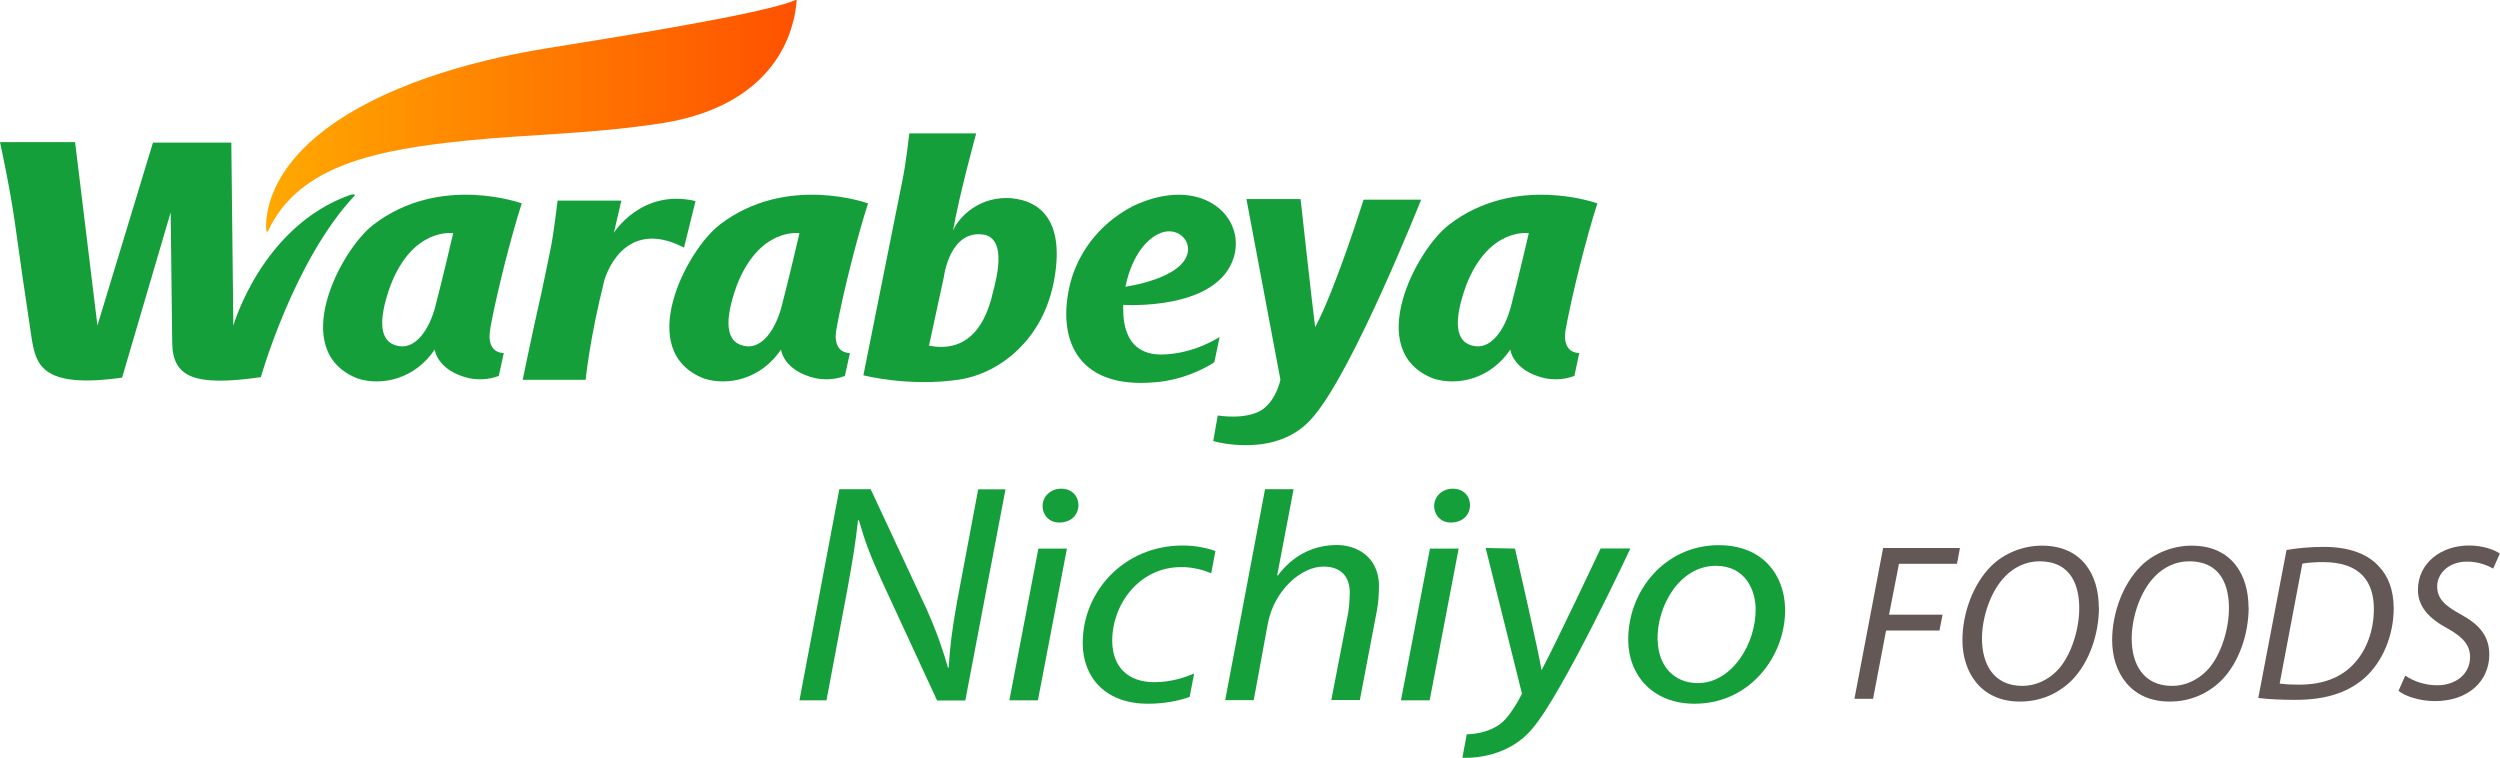 <?xml version="1.0" encoding="UTF-8"?>
<svg id="_レイヤー_2" data-name="レイヤー 2" xmlns="http://www.w3.org/2000/svg" xmlns:xlink="http://www.w3.org/1999/xlink" viewBox="0 0 161.14 48.84">
  <defs>
    <style>
      .cls-1 {
        fill: url(#_名称未設定グラデーション_6);
      }

      .cls-1, .cls-2, .cls-3 {
        stroke-width: 0px;
      }

      .cls-2 {
        fill: #635855;
      }

      .cls-3 {
        fill: #149f3a;
      }
    </style>
    <linearGradient id="_名称未設定グラデーション_6" data-name="名称未設定グラデーション 6" x1="17.15" y1="7.47" x2="51.35" y2="7.47" gradientUnits="userSpaceOnUse">
      <stop offset="0" stop-color="#ffa900"/>
      <stop offset="1" stop-color="#ff5100"/>
    </linearGradient>
  </defs>
  <g id="_デザイン" data-name="デザイン">
    <g>
      <g>
        <path class="cls-2" d="M121.39,35.32h4.94l-.19,1.02h-3.74l-.64,3.28h3.45l-.2,1.02h-3.44l-.84,4.4h-1.2l1.85-9.73Z"/>
        <path class="cls-2" d="M135.29,39.15c0,1.69-.61,3.55-1.76,4.71-.87.85-1.99,1.36-3.34,1.36-2.51,0-3.7-1.89-3.7-3.96,0-1.72.68-3.61,1.86-4.78.82-.81,2.03-1.31,3.26-1.31,2.61,0,3.67,1.91,3.67,3.98ZM129.24,37.16c-.94.94-1.49,2.64-1.49,4,0,1.59.71,3.05,2.61,3.05.82,0,1.62-.36,2.22-.97.91-.92,1.44-2.67,1.44-4.03s-.45-3.03-2.57-3.03c-.87,0-1.63.38-2.22.98Z"/>
        <path class="cls-2" d="M144.94,39.15c0,1.69-.61,3.55-1.76,4.71-.87.85-1.99,1.36-3.34,1.36-2.51,0-3.7-1.89-3.7-3.96,0-1.72.68-3.61,1.86-4.78.82-.81,2.03-1.31,3.26-1.31,2.61,0,3.67,1.91,3.67,3.98ZM138.89,37.16c-.94.94-1.49,2.64-1.49,4,0,1.59.71,3.05,2.61,3.05.82,0,1.62-.36,2.22-.97.91-.92,1.44-2.67,1.44-4.03s-.45-3.03-2.57-3.03c-.87,0-1.63.38-2.22.98Z"/>
        <path class="cls-2" d="M147.38,35.45c.74-.13,1.56-.2,2.41-.2,1.63,0,2.86.46,3.58,1.3.52.55.91,1.41.92,2.64,0,1.76-.71,3.51-1.96,4.58-1.13.94-2.54,1.34-4.4,1.34-.85,0-1.73-.04-2.37-.12l1.82-9.54ZM146.94,44.06c.43.06.89.07,1.26.07,1.54,0,2.67-.46,3.48-1.3.87-.9,1.33-2.21,1.33-3.58,0-1.73-.85-3.02-3.28-3.02-.43,0-.97.03-1.33.1l-1.46,7.72Z"/>
        <path class="cls-2" d="M155.04,43.55c.52.36,1.26.62,2.06.62,1.1,0,2.11-.65,2.11-1.83,0-.72-.42-1.26-1.43-1.82-1.24-.66-1.93-1.44-1.93-2.5,0-1.73,1.5-2.86,3.29-2.86.94,0,1.65.29,1.99.52l-.43.97c-.3-.17-.91-.46-1.69-.45-1.2,0-1.92.79-1.92,1.59s.49,1.24,1.5,1.8c1.2.64,1.86,1.4,1.86,2.6,0,1.69-1.33,3-3.51,3-.98,0-1.93-.32-2.34-.66l.43-.98Z"/>
      </g>
      <path class="cls-1" d="M51.26.01s-.03.01-.05.02c0,0,0,0,0,0-2.14.89-11.75,2.4-15.95,3.08-5.2.84-10.65,2.49-14.26,5.21-4.15,3.12-3.85,6.26-3.84,6.47.01.16.06.22.15.03,2-4.2,7.02-5.18,12.88-5.77,3.88-.39,8-.42,12.41-1.1,6.31-.97,8.49-4.71,8.75-7.91,0-.05-.02-.06-.09-.03"/>
      <path class="cls-3" d="M83.82,12.83h-3.48s2.19,11.64,2.19,11.64c0,0-.22,1.24-1.15,1.92-1.04.71-2.89.39-2.89.39l-.29,1.65s4.14,1.22,6.44-1.56c2.58-2.97,6.96-14,6.96-14h-3.71s-1.79,5.73-3.12,8.22c-.17-1.26-.94-8.26-.94-8.26"/>
      <path class="cls-3" d="M65.27,12.78c-2.18-.19-3.49,1.25-3.84,2.08.39-2.26,1.49-6.26,1.49-6.26h-4.31s-.19,1.76-.43,2.96l-2.53,12.63s2.94.77,6.23.27c2.45-.39,5.41-2.48,6.09-6.55.67-3.91-1.14-4.96-2.69-5.12M63.91,19.22c-.18.54-.88,3.68-4.03,3.06l.96-4.44s.38-3.14,2.66-2.7c1.62.44.46,3.69.41,4.07Z"/>
      <path class="cls-3" d="M38.95,18.08s1.12-4.2,5.14-2.12l.74-3c-3.48-.82-5.26,2.04-5.26,2.04l.48-2.07h-4.11s-.25,2.14-.45,3.1c0,0-.6,2.96-.84,3.96-.24,1.03-.96,4.49-.96,4.49h4.06s.24-2.57,1.2-6.4"/>
      <path class="cls-3" d="M16.81,24.32s2.14-7.57,6.05-11.71c0,0,.04-.06-.06-.08-.05-.01-.22.03-.22.03-5.71,2.02-7.54,8.43-7.54,8.43l-.13-11.8h-5.05s-3.58,11.79-3.58,11.79l-1.44-11.82H0s.73,3.28,1.08,6.05c.11.83.6,4.24.96,6.6.28,1.64.58,3.27,5.83,2.53l3.13-10.65.1,8.37c.02,2.25,1.38,2.87,5.72,2.25"/>
      <path class="cls-3" d="M31.6,21.17c.38-2.12,1.34-5.94,2.03-8.06,0,0-5.28-1.93-9.57,1.38-2.14,1.65-5.52,8.15-1,9.91,1.54.49,3.67.05,4.96-1.87,0,0,.14,1.37,2.23,1.85.48.09,1.16.13,1.9-.15l.32-1.47c-1.24-.06-.86-1.58-.86-1.58M28.06,19.75c-.41,1.56-1.27,2.67-2.25,2.57-1.46-.16-1.42-1.76-.64-3.92,1.45-3.77,4.04-3.37,4.04-3.37,0,0-.69,2.97-1.15,4.72Z"/>
      <path class="cls-3" d="M53.92,21.17c.38-2.12,1.34-5.94,2.03-8.06,0,0-5.28-1.93-9.57,1.38-2.14,1.65-5.52,8.15-1,9.91,1.54.49,3.67.05,4.96-1.87,0,0,.14,1.37,2.23,1.85.48.09,1.16.13,1.89-.15l.32-1.47c-1.24-.06-.86-1.58-.86-1.58M50.38,19.75c-.41,1.56-1.27,2.67-2.25,2.57-1.46-.16-1.42-1.76-.64-3.92,1.46-3.77,4.04-3.37,4.04-3.37,0,0-.69,2.97-1.15,4.72Z"/>
      <path class="cls-3" d="M100.93,21.17c.38-2.12,1.34-5.94,2.03-8.06,0,0-5.28-1.93-9.57,1.38-2.14,1.65-5.52,8.15-1,9.91,1.54.49,3.67.05,4.96-1.87,0,0,.14,1.37,2.23,1.85.48.09,1.16.13,1.9-.15l.31-1.47c-1.24-.06-.86-1.58-.86-1.58M97.39,19.75c-.41,1.56-1.27,2.67-2.25,2.57-1.46-.16-1.42-1.76-.64-3.92,1.46-3.77,4.04-3.37,4.04-3.37,0,0-.69,2.97-1.15,4.72Z"/>
      <path class="cls-3" d="M72.96,13.32c-2.18,1.15-3.6,3.12-4.05,5.26-.75,3.54.74,6.49,5.52,6.06,0,0,1.94-.07,3.84-1.29,0,0,.08-.35.34-1.63,0,0-1.64,1.1-3.71,1.13-2.69.04-2.5-2.71-2.5-3.2,0,0,6.05.41,7.12-3.05.82-2.66-2.13-5.42-6.55-3.29M76.57,16.21c-.26,1.76-4.03,2.27-4.03,2.27.45-2.14,1.45-3.08,2.11-3.39,1-.52,2.03.16,1.92,1.13Z"/>
      <path class="cls-3" d="M51.53,45.14l2.57-13.61h2.02l3.6,7.72c.68,1.53,1.05,2.63,1.39,3.8l.04-.04c.07-1.21.2-2.34.54-4.24l1.36-7.23h1.76l-2.59,13.61h-1.82l-3.56-7.7c-.77-1.68-1.12-2.65-1.48-3.92l-.06.02c-.13,1.27-.35,2.63-.69,4.48l-1.34,7.11h-1.73"/>
      <path class="cls-3" d="M65.06,45.14l1.87-9.78h1.84l-1.87,9.78h-1.84M68.27,33.68c-.62,0-1.05-.44-1.07-1.05,0-.65.53-1.13,1.2-1.13s1.1.44,1.11,1.05c0,.67-.51,1.13-1.22,1.13h-.02Z"/>
      <path class="cls-3" d="M76.68,44.92c-.61.22-1.54.44-2.68.44-2.78,0-4.17-1.72-4.21-3.8-.07-3.33,2.58-6.4,6.45-6.4.88,0,1.69.2,2.1.36l-.27,1.43c-.43-.18-1.12-.4-1.92-.4-2.8,0-4.5,2.51-4.46,4.81.03,1.58.96,2.61,2.72,2.61,1.09,0,2-.32,2.56-.56l-.29,1.51"/>
      <path class="cls-3" d="M90.3,45.14l1.87-9.78h1.85l-1.87,9.78h-1.84M93.51,33.68c-.62,0-1.05-.44-1.07-1.05,0-.65.53-1.13,1.2-1.13s1.1.44,1.11,1.05c0,.67-.51,1.13-1.22,1.13h-.02Z"/>
      <path class="cls-3" d="M115.06,39.22c.06,3.01-2.23,6.14-5.83,6.14-2.69,0-4.24-1.82-4.28-4.02-.06-3.21,2.34-6.2,5.83-6.2,2.91,0,4.24,2,4.28,4.08M106.85,41.28c.03,1.6,1.01,2.75,2.59,2.75,2.18,0,3.77-2.54,3.72-4.83-.02-1.13-.63-2.73-2.57-2.73-2.31,0-3.81,2.57-3.75,4.81Z"/>
      <path class="cls-3" d="M97.65,35.36l-1.89-.04,2.34,9.39s-.7,1.44-1.4,1.95c-.92.69-2.16.67-2.16.67l-.28,1.51s2.78.22,4.51-1.88c1.94-2.24,6.32-11.61,6.32-11.61h-1.92s-2.81,5.98-3.81,7.85c-.13-.95-1.71-7.84-1.71-7.84"/>
      <path class="cls-3" d="M88.89,37.76c-.04-1.94-1.5-2.63-2.72-2.63-1.62,0-2.92.77-3.8,1.96h-.05l1.06-5.56h-1.84l-2.57,13.6h1.84l.9-4.89c.4-2.2,2.17-3.72,3.59-3.72,1.2,0,1.68.71,1.7,1.62,0,.55-.05.99-.1,1.35l-1.09,5.63h1.84l1.09-5.72c.1-.51.15-1.13.14-1.66"/>
    </g>
  </g>
</svg>
